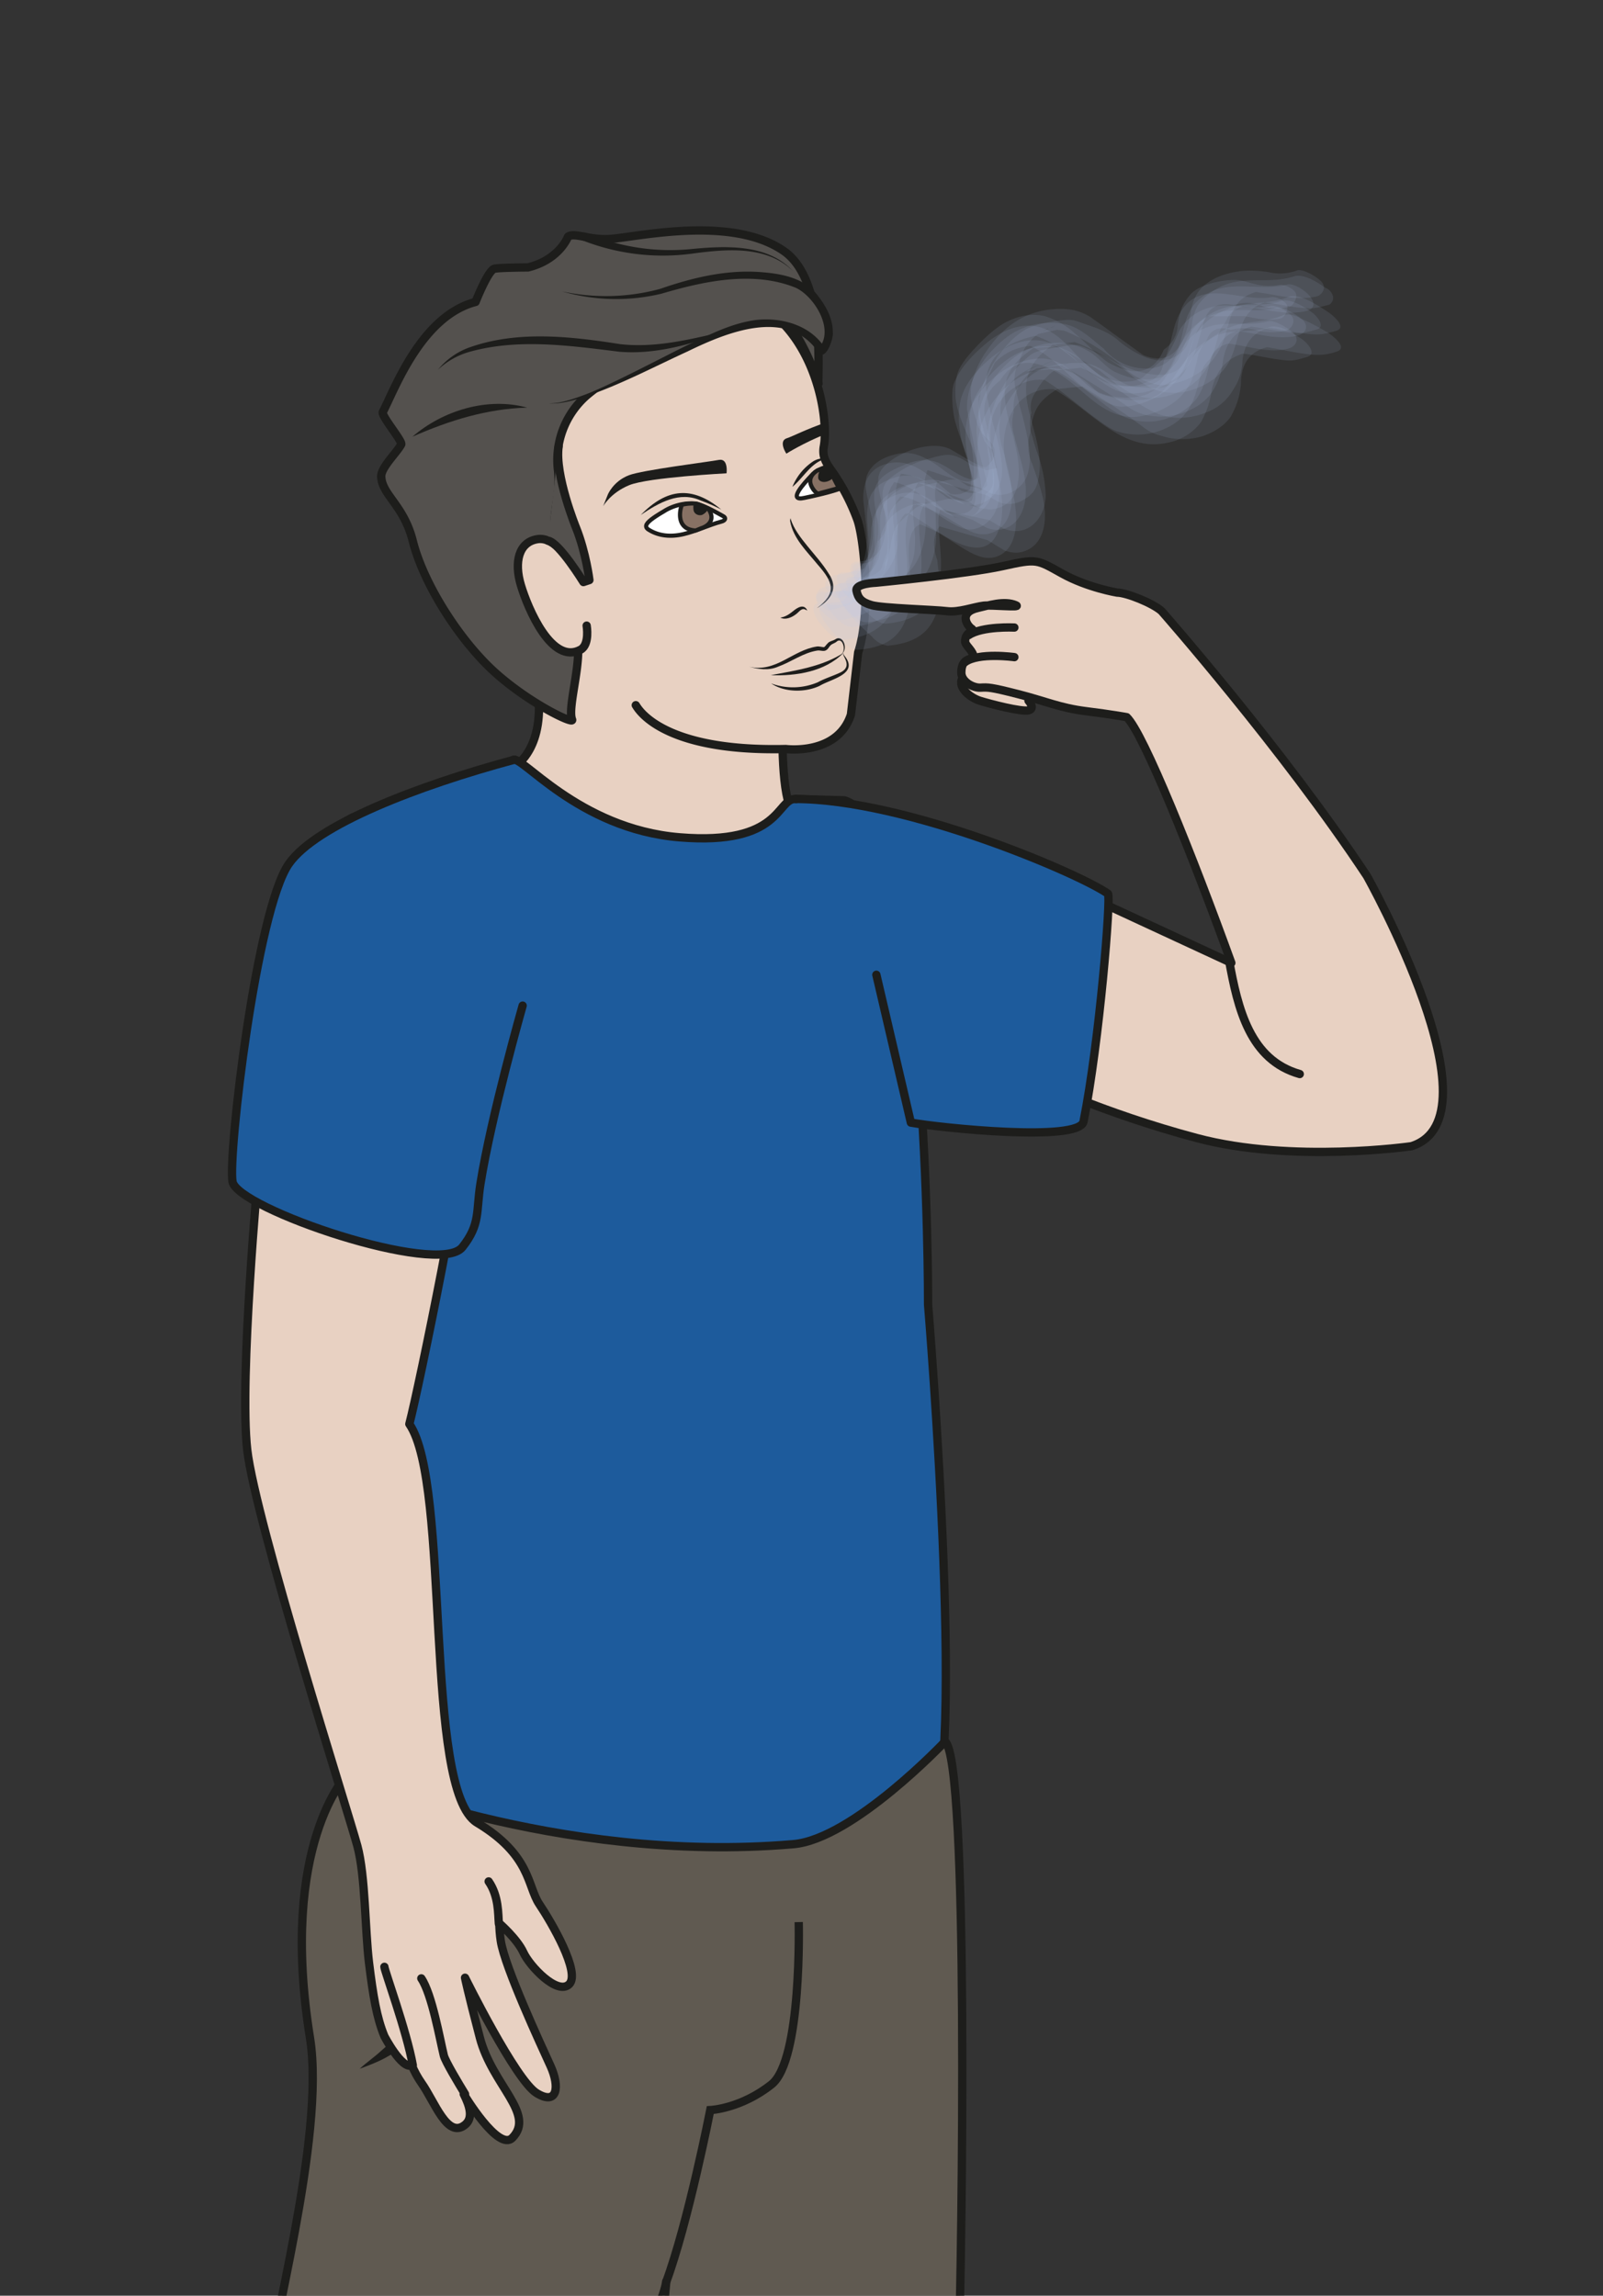 <?xml version="1.0" encoding="UTF-8" standalone="no"?><svg xmlns="http://www.w3.org/2000/svg" xml:space="preserve" viewBox="0 0 257.04 368.03"><rect x="0" y="0" width="257.04" height="368.03" fill="#333333" stroke="none"/><defs><clipPath id="a" clipPathUnits="userSpaceOnUse"><path d="M0 276.02h192.78V0H0Z"/></clipPath><clipPath id="b" clipPathUnits="userSpaceOnUse"><path d="M99.16 239.11h57.95v-38.43H99.16Z"/></clipPath><clipPath id="c" clipPathUnits="userSpaceOnUse"><path d="M100.64 241.9H158v-38.2h-57.36z"/></clipPath><clipPath id="d" clipPathUnits="userSpaceOnUse"><path d="M100.45 239.96h58.44v-38.7h-58.44z"/></clipPath><clipPath id="e" clipPathUnits="userSpaceOnUse"><path d="M100.9 238.26h60.41v-39.83H100.9z"/></clipPath><clipPath id="f" clipPathUnits="userSpaceOnUse"><path d="M101.77 240.48h59.47v-39.4h-59.47z"/></clipPath><clipPath id="g" clipPathUnits="userSpaceOnUse"><path d="M99.27 242.43h56.66v-38.25H99.27Z"/></clipPath><clipPath id="h" clipPathUnits="userSpaceOnUse"><path d="M98.17 239.34h57.42V201.5H98.17Z"/></clipPath><clipPath id="i" clipPathUnits="userSpaceOnUse"><path d="M98.53 236.83h59.24v-38.89H98.53Z"/></clipPath><clipPath id="j" clipPathUnits="userSpaceOnUse"><path d="M102.56 242.93h57.81v-38.76h-57.8z"/></clipPath><clipPath id="k" clipPathUnits="userSpaceOnUse"><path d="M97.86 237.48h58.12v-38.34H97.86Z"/></clipPath><clipPath id="l" clipPathUnits="userSpaceOnUse"><path d="M102.26 243.6h57v-38.39h-57z"/></clipPath><clipPath id="m" clipPathUnits="userSpaceOnUse"><path d="M98.14 240.81h56.72V202.7H98.14Z"/></clipPath></defs><g clip-path="url(#a)" transform="matrix(1.333 0 0 -1.333 0 368.03)"><path d="M0 0s3.54 1.42 3.54 7.5c0 6.09.99 11.32.99 11.32s24.49-4.67 27.18-1.7C34.4 20.1 31.28-.6 34.1-5.32c0 0-8.63-11-16-9.34C10.77-13.02 0 0 0 0" style="fill:#e8d1c2;fill-opacity:1;fill-rule:nonzero;stroke:none" transform="translate(61.3 183.52)"/><path d="M0 0s3.54 1.42 3.54 7.5c0 6.09.99 11.32.99 11.32s24.49-4.67 27.18-1.7C34.4 20.1 31.28-.6 34.1-5.32c0 0-8.63-11-16-9.34C10.77-13.02 0 0 0 0Z" style="fill:none;stroke:#1d1d1b;stroke-width:1;stroke-linecap:round;stroke-linejoin:round;stroke-miterlimit:10;stroke-dasharray:none;stroke-opacity:1" transform="translate(61.3 183.52)"/><path d="M0 0s1.2-58.1 1.2-64.7c0-6.6 15.6-38.6 70.48-10.77 5.4 2.73.36 63.3.36 63.3s.17 57.67-10.07 60.65l-5.89.16c-2.27.06-1.64-5.62-13.92-4.61-12.28 1-19.24 10.2-20.06 9.28-.81-.91-11.15-3.54-19.17-6.85C-6.3 42.65 0 0 0 0" style="fill:#1d5b9c;fill-opacity:1;fill-rule:nonzero;stroke:none" transform="translate(39.6 131.36)"/><path d="M0 0s1.2-58.1 1.2-64.7c0-6.6 15.6-38.6 70.48-10.77 5.4 2.73.36 63.3.36 63.3s.17 57.67-10.07 60.65l-5.89.16c-2.27.06-1.64-5.62-13.92-4.61-12.28 1-19.24 10.2-20.06 9.28-.81-.91-11.15-3.54-19.17-6.85C-6.3 42.65 0 0 0 0Z" style="fill:none;stroke:#1d1d1b;stroke-width:1;stroke-linecap:round;stroke-linejoin:round;stroke-miterlimit:10;stroke-dasharray:none;stroke-opacity:1" transform="translate(39.6 131.36)"/><path d="M0 0c2.87-2.36 2.04-60.56 1.63-74.06-.4-13.51-3.68-36.44-5.32-43.8-1.64-7.37-2.05-23.34-4.1-39.71-2.04-16.38-.49-27.85-.49-27.85-5.32-8.6-40.52-15.55-41.34-13.5-.82 2.04 1.86 9 1.86 9s-2.19 13.52.5 18.84c2.67 5.32 5.5 43.39 7.14 50.76 1.64 7.37 6.96 58.13 6.55 55.26-.41-2.87-5.73-13.5-11.07-27.02-5.34-13.5-15.54-45.84-15.13-51.16.41-5.33-5.32-19.65-4.1-28.25 1.23-8.6-4.09-12.69-2.45-15.14 1.64-2.46.71-18.2-2.15-16.92-2.87 1.26-13.78 6.01-21.6 4.27-4.39-.99-9.82-9.09-11.04-4.55-1.23 4.55 2.04 29.07 4.03 51.58 1.98 22.51 15.62 71.23 15.62 75.73s6.97 28.98 5.06 40.86C-80.15-12.34-71.94-4-71.94-4s25.05-10.8 53.68-8.35C-11.09-11.74 0 0 0 0" style="fill:#605a51;fill-opacity:1;fill-rule:nonzero;stroke:none" transform="translate(113.69 66.65)"/><path d="M0 0c2.87-2.36 2.04-60.56 1.63-74.06-.4-13.51-3.68-36.44-5.32-43.8-1.64-7.37-2.05-23.34-4.1-39.71-2.04-16.38-.49-27.85-.49-27.85-5.32-8.6-40.52-15.55-41.34-13.5-.82 2.04 1.86 9 1.86 9s-2.19 13.52.5 18.84c2.67 5.32 5.5 43.39 7.14 50.76 1.64 7.37 6.96 58.13 6.55 55.26-.41-2.87-5.73-13.5-11.07-27.02-5.34-13.5-15.54-45.84-15.13-51.16.41-5.33-5.32-19.65-4.1-28.25 1.23-8.6-4.09-12.69-2.45-15.14 1.64-2.46.71-18.2-2.15-16.92-2.87 1.26-13.78 6.01-21.6 4.27-4.39-.99-9.82-9.09-11.04-4.55-1.23 4.55 2.04 29.07 4.03 51.58 1.98 22.51 15.62 71.23 15.62 75.73s6.97 28.98 5.06 40.86C-80.15-12.34-71.94-4-71.94-4s25.05-10.8 53.68-8.35C-11.09-11.74 0 0 0 0Z" style="fill:none;stroke:#1d1d1b;stroke-width:1;stroke-linecap:butt;stroke-linejoin:miter;stroke-miterlimit:10;stroke-dasharray:none;stroke-opacity:1" transform="translate(113.69 66.65)"/><path d="M0 0s.41-16.6-3.27-19.52c-3.69-2.93-7.37-3.09-7.37-3.09s-2.66-13.56-5.32-20.72" style="fill:none;stroke:#1d1d1b;stroke-width:1;stroke-linecap:butt;stroke-linejoin:miter;stroke-miterlimit:10;stroke-dasharray:none;stroke-opacity:1" transform="translate(96.08 44.93)"/><path d="M0 0c1.45-7.97-2.88-16.6-9.97-20.45-1-.55-2.08-.95-3.13-1.34.84.78 1.77 1.4 2.57 2.15C-4.65-14.66-1.2-7.57 0 0" style="fill:#1d1d1b;fill-opacity:1;fill-rule:nonzero;stroke:none" transform="translate(56.37 49.08)"/><path d="M0 0c.09-.04 2.57-5.64 18.05-5.27 0 0 6.22-.82 7.83 4.14l.87 7.47c1.61 4.96.69 13.73-.09 15.94a25.68 25.68 0 0 1-3.04 5.84c-.85 1.15-1.2 1.89-1 3.01.5 2.72-.4 9.87-4.71 14.58-5.5 5.98-10.86 11.42-12.34 10.58-3.15-1.8-24.49-7.23-26.15-17.3 0 0-2.71-8.08 3.63-25.07 0 0 4.67-8.17 8.26-14.36" style="fill:#e8d1c2;fill-opacity:1;fill-rule:nonzero;stroke:#1d1d1b;stroke-width:1;stroke-linecap:round;stroke-linejoin:round;stroke-miterlimit:10;stroke-dasharray:none;stroke-opacity:1" transform="translate(76.48 191.28)"/><path d="M0 0c.64.42.12 2.16-.6 1.46-.2-.17-.52-.23-.7-.42C-1.53.82-1.6.5-2 .38c-.4-.05-.56.08-.9.03C-4.58.15-6.02-.95-7.62-1.53c-1.14-.5-2.38-.3-3.49 0C-7.89-2.3-5.89.46-2.94.9c.24.04.65-.08.83-.08.12 0 .28.3.53.53.25.22.55.23.82.39C.26 2.48.86.44 0 0" style="fill:#1d1d1b;fill-opacity:1;fill-rule:nonzero;stroke:none" transform="translate(101.21 197.44)"/><path d="M0 0a7.62 7.62 0 0 1 5.62.14c.9.49 1.87.77 2.72 1.18.42.2.77.54.74.99 0 .33-.2.7-.35 1-.04.11-.13.27-.03.37-.07-.12.04-.23.1-.33C10.65 1.13 7.2.54 5.84-.29 4.1-1.11 1.63-1.1 0 0" style="fill:#1d1d1b;fill-opacity:1;fill-rule:nonzero;stroke:none" transform="translate(92.76 193.9)"/><path d="M0 0c.68-2.2 3.22-4.33 4.55-6.52 1.25-1.8.28-3.2-1.4-4.18 2.46 1.86 1.93 3.15.08 5.25C1.96-3.89.3-2.33-.07-.25-.1.05.02.2 0 0" style="fill:#1d1d1b;fill-opacity:1;fill-rule:nonzero;stroke:none" transform="translate(95.12 213.65)"/><path d="M0 0c.63.1 1.08.42 1.53.78.5.42 1.31.95 1.71.08-.15.06-.29.15-.42.17-.39.02-.64-.42-.97-.64C1.34 0 .6-.3 0 0" style="fill:#1d1d1b;fill-opacity:1;fill-rule:nonzero;stroke:none" transform="translate(93.87 201.81)"/><path d="M0 0c-2.21-2.26-5.7-2.8-8.74-2.68C-5.78-2.12-2.57-1.66 0 0" style="fill:#1d1d1b;fill-opacity:1;fill-rule:nonzero;stroke:none" transform="translate(101.46 197.57)"/><path d="M0 0c-4.13 3.73-8.52 10.5-9.84 15.75-1.07 4.29-3.7 5.56-3.8 7.74-.06 1.1 1.83 2.84 2.4 3.89.2.38-2.44 3.46-2.21 3.9 1.41 2.7 4.62 11.54 11.16 13.24 0 0 1.42 3.62 2.2 3.97.34.16 4.1.18 4.1.18 3.8.93 4.82 3.7 4.82 3.7.8.55 2.64-.48 5.15-.27 3.5.29 14.55 2.83 20.78-1.44 5.27-3.6 4.01-15.54 4.2-15.95 0 0-4 12.39-9.23 9.41-2.43-1.39-1.13-2.75-4.8-3.1-3.62-.33-11.66-5.86-13.9-7.78a10.32 10.32 0 0 1-3.4-9.04c.38-3.45-1.21-6.1.06-9.23 1.48-3.63 1.13-7.79 2.1-10.46.97-2.68-1.1-8.7-.47-10.23C9.57-6.33 4.2-3.79 0 0" style="fill:#54514e;fill-opacity:1;fill-rule:nonzero;stroke:none" transform="translate(59.5 195.26)"/><path d="M0 0c-4.13 3.73-8.52 10.5-9.84 15.75-1.07 4.29-3.7 5.56-3.8 7.74-.06 1.1 1.83 2.84 2.4 3.89.2.38-2.44 3.46-2.21 3.9 1.41 2.7 4.62 11.54 11.16 13.24 0 0 1.42 3.62 2.2 3.97.34.16 4.1.18 4.1.18 3.8.93 4.82 3.7 4.82 3.7.8.55 2.64-.48 5.15-.27 3.5.29 14.55 2.83 20.78-1.44 5.27-3.6 4.01-15.54 4.2-15.95 0 0-4 12.39-9.23 9.41-2.43-1.39-1.13-2.75-4.8-3.1-3.62-.33-11.66-5.86-13.9-7.78a10.32 10.32 0 0 1-3.4-9.04c.38-3.45-1.21-6.1.06-9.23 1.48-3.63 1.13-7.79 2.1-10.46.97-2.68-1.1-8.7-.47-10.23C9.57-6.33 4.2-3.79 0 0Z" style="fill:none;stroke:#1d1d1b;stroke-width:1;stroke-linecap:round;stroke-linejoin:round;stroke-miterlimit:10;stroke-dasharray:none;stroke-opacity:1" transform="translate(59.5 195.26)"/><path d="M0 0c.95-.3 2.04-.93 2.87-1.39.36-.2.23-.51-.21-.63-1.57-.42-3.02-1.15-4.6-1.52-1.59-.37-3-.2-4.17.53-.17.1-.34.24-.31.5 0 .05.03.1.06.16.24.45 1.2 1.05 2.3 1.7C-2.86.04-1.16.38 0 0" style="fill:#fff;fill-opacity:1;fill-rule:evenodd;stroke:#1d1d1b;stroke-width:.5;stroke-linecap:butt;stroke-linejoin:miter;stroke-miterlimit:10;stroke-dasharray:none;stroke-opacity:1" transform="translate(84.15 215.39)"/><path d="M0 0c-1.2-.47-3.16-.9-4.44-1.17-2.12-.47.01 1.8.78 2.62 0 0 .68.91 2.14 1.15 0 0 .18-.55.76-1.26C-.18.63 0 0 0 0" style="fill:#fff;fill-opacity:1;fill-rule:evenodd;stroke:none" transform="translate(101.2 217.38)"/><path d="M0 0c-1.2-.47-3.16-.9-4.44-1.17-2.12-.47.01 1.8.78 2.62 0 0 .68.91 2.14 1.15 0 0 .18-.55.76-1.26C-.18.63 0 0 0 0Z" style="fill:none;stroke:#1d1d1b;stroke-width:.5;stroke-linecap:butt;stroke-linejoin:round;stroke-miterlimit:10;stroke-dasharray:none;stroke-opacity:1" transform="translate(101.2 217.38)"/><path d="M0 0s2.04.57.83 2.35c0 0-.88.47-1.43.6a5.35 5.35 0 0 1-1.73-.13c-.15-.23-.97-2.97 1.65-3.1z" style="fill:#877164;fill-opacity:1;fill-rule:evenodd;stroke:none" transform="translate(84.37 212.57)"/><path d="M0 0s2.04.57.83 2.35c0 0-.88.47-1.43.6a5.35 5.35 0 0 1-1.73-.13c-.15-.23-.97-2.97 1.65-3.1z" style="fill:none;stroke:#1d1d1b;stroke-width:.5;stroke-linecap:round;stroke-linejoin:round;stroke-miterlimit:10;stroke-dasharray:none;stroke-opacity:1" transform="translate(84.37 212.57)"/><path d="M0 0c.47 0-.23-.86-.69-.95-.44-.08-.9.2-.94.64-.15 1.57.66.3 1.63.31" style="fill:#1d1d1b;fill-opacity:1;fill-rule:evenodd;stroke:none" transform="translate(85.05 215.09)"/><path d="M0 0c-.26.06-.78.65-.92 1.24-.22 1 .85 1.56.85 1.56s1.08.39 1.3.23c.24-.16.38-.49.53-.9.16-.39.74-1.45.74-1.45Z" style="fill:#877164;fill-opacity:1;fill-rule:evenodd;stroke:none" transform="translate(98.41 216.72)"/><path d="M0 0c-.26.06-.78.65-.92 1.24-.22 1 .85 1.56.85 1.56s1.08.39 1.3.23c.24-.16.38-.49.53-.9.16-.39.74-1.45.74-1.45Z" style="fill:none;stroke:#1d1d1b;stroke-width:.5;stroke-linecap:round;stroke-linejoin:round;stroke-miterlimit:10;stroke-dasharray:none;stroke-opacity:1" transform="translate(98.41 216.72)"/><path d="M0 0s.64 1.59 2.54 2.32c1.64.63 9.65 1.61 10.81 1.84 1.17.23.93-1.61.93-1.61s-9.4-.49-11.69-1.42C.3.19-.57-1.42-.57-1.42z" style="fill:#1d1d1b;fill-opacity:1;fill-rule:evenodd;stroke:none" transform="translate(73.12 216.62)"/><path d="m0 0-.04.18c0 .31-.02.62-.03.92C-2.47.28-4.14-.6-4.75-.79c-1.13-.32-.1-1.87-.1-1.87S-2.87-1.4-.04-.26L0 0" style="fill:#1d1d1b;fill-opacity:1;fill-rule:evenodd;stroke:none" transform="translate(99.44 224.19)"/><path d="M0 0c.2-.48-.34-.84-.85-.96-.5-.12-.98.1-.98.5C-1.86 1.03-.39.92 0 0" style="fill:#1d1d1b;fill-opacity:1;fill-rule:evenodd;stroke:none" transform="translate(100.25 219.12)"/><path d="M0 0c3.14 3.23 6.18 3.54 9.69.65-.8.41-1.61.78-2.44 1.07C4.66 2.92 2.15 1.45 0 0" style="fill:#1d1d1b;fill-opacity:1;fill-rule:nonzero;stroke:none" transform="translate(77.08 214.16)"/><path d="M0 0a6.65 6.65 0 0 0 2.55 3.1c.4.22.9.4 1.35.25C2.2 2.85 1.33 1.1 0 0" style="fill:#1d1d1b;fill-opacity:1;fill-rule:nonzero;stroke:none" transform="translate(95.32 217.54)"/><path d="M0 0s6.3-1.9 13.19.4c6.88 2.28 14.58 2.04 16.96-.9 3.6-4.4 1.12-6.63 1.12-6.63s-2 3.84-7.93 3.26c-5.94-.58-19.4-9.85-24.98-9.61" style="fill:#54514e;fill-opacity:1;fill-rule:nonzero;stroke:none" transform="translate(67.6 241.05)"/><path d="M0 0c3.91-.85 7.98-.74 11.81.3 3.8 1.32 7.84 2.3 11.9 2.03 2.41-.17 5.24-.6 6.9-2.63 1.05-1.32 1.98-2.86 1.97-4.64.13-.6-.84-3.56-1.73-2.4-3.7 5.42-10.97 2.44-15.73.12-4.08-1.87-8.08-4-12.35-5.45-1.42-.46-2.9-.89-4.4-.81 1.5 0 2.93.52 4.33 1.03 2.8 1.02 9.36 4.5 12.12 5.85 2.76 1.3 5.44 2.75 8.53 3.16 3.11.34 6.6-.62 8.34-3.46l-.74.13c1.82 2.2-.56 6.12-2.8 7.19-5.12 2.1-11.06.81-16.18-.7A23.4 23.4 0 0 0 0 0" style="fill:#1d1d1b;fill-opacity:1;fill-rule:nonzero;stroke:none" transform="translate(67.6 241.05)"/><path d="M0 0s-1.9 3.2-4.07 2.8C-6.24 2.43-6.86.1-6.01-2.73c.85-2.84 3.72-9.62 7.17-7.76 1.14.62.74 2.9.74 2.9" style="fill:#e8d1c2;fill-opacity:1;fill-rule:nonzero;stroke:#1d1d1b;stroke-width:1;stroke-linecap:round;stroke-linejoin:round;stroke-miterlimit:10;stroke-dasharray:none;stroke-opacity:1" transform="translate(68.67 208.44)"/><path d="M0 0c-4.28-1.58-8.83-3.04-13.47-2.65-5.92.73-12.1 1.62-17.93.01a9.11 9.11 0 0 1-3.88-2.18 8.62 8.62 0 0 0 3.71 2.66c5.84 2.1 12.24 1.36 18.23.42C-8.87-2.24-4.36-1.04 0 0" style="fill:#1d1d1b;fill-opacity:1;fill-rule:nonzero;stroke:none" transform="translate(87.96 236.44)"/><path d="M0 0c1.32-.17 4.27-4.98 4.27-4.98l.72.24s-.4 3.27-1.6 6.28c0 0-2.6 6.36-2.1 9.8" style="fill:#54514e;fill-opacity:1;fill-rule:nonzero;stroke:#1d1d1b;stroke-width:1;stroke-linecap:round;stroke-linejoin:round;stroke-miterlimit:10;stroke-dasharray:none;stroke-opacity:1" transform="translate(65.91 211.07)"/><path d="M0 0c3.68 3.17 9.05 4.8 13.8 3.5C8.96 3.36 4.45 1.96 0 0" style="fill:#1d1d1b;fill-opacity:1;fill-rule:nonzero;stroke:none" transform="translate(49.61 223.57)"/><path d="M0 0a25.73 25.73 0 0 1 12.49-1.93c4.12.4 9.27.68 12.32-2.64-3.2 3.16-8.17 2.63-12.26 2.08A26.42 26.42 0 0 0-.42-.91C-1.05-.64-.62.31 0 0" style="fill:#1d1d1b;fill-opacity:1;fill-rule:nonzero;stroke:none" transform="translate(70.57 248.06)"/><path d="M0 0s-2.33-25.3-1.36-33.84c.97-8.5 12.18-43.7 13.25-47.65.97-3.6.92-10.1 1.4-14.05.49-3.96.92-6.58 1.85-8.83 0 0 2.09-4.02 3.3-3.5.32-.76.7-1.46 1.16-2.12 1.6-2.25 3.1-6.76 5.24-5.03.99.8.6 2.21-.16 3.7 0 0 4.18-7 5.86-5.26 2.8 2.87-2.43 6.33-3.92 12.05-1.5 5.73-1.78 7.2-1.78 7.2s6.08-12.31 8.6-13.87c2.53-1.56 2.81.77 1.69 3.24-1.13 2.48-5.52 11.93-5.99 15.05-.12.78-.16 1.48-.18 2.12 0 0 2.14-1.85 2.9-3.5.75-1.65 4.11-5.2 5.51-3.82 1.4 1.39-2.14 7.46-3.6 9.63-1.45 2.17-.99 5.89-7.48 9.79-6.5 3.9-3.14 40.7-8.15 47.95 1.13 4.3 7.02 33 6.66 36.25" style="fill:#e8d1c2;fill-opacity:1;fill-rule:nonzero;stroke:#1d1d1b;stroke-width:1;stroke-linecap:round;stroke-linejoin:round;stroke-miterlimit:10;stroke-dasharray:none;stroke-opacity:1" transform="translate(31.1 135.57)"/><path d="M0 0c-.71 1.16-2.38 3.93-2.55 4.63-.47 1.91-1.42 7.37-2.71 9.28" style="fill:#e8d1c2;fill-opacity:1;fill-rule:nonzero;stroke:#1d1d1b;stroke-width:1;stroke-linecap:round;stroke-linejoin:round;stroke-miterlimit:10;stroke-dasharray:none;stroke-opacity:1" transform="translate(55.94 24.25)"/><path d="M0 0c0-.43 2.67-7.68 3.42-11.85" style="fill:#e8d1c2;fill-opacity:1;fill-rule:nonzero;stroke:#1d1d1b;stroke-width:1;stroke-linecap:round;stroke-linejoin:round;stroke-miterlimit:10;stroke-dasharray:none;stroke-opacity:1" transform="translate(46.24 39.55)"/><path d="M0 0c-.1 1.15 0 3.3-1.23 5.08" style="fill:#e8d1c2;fill-opacity:1;fill-rule:nonzero;stroke:#1d1d1b;stroke-width:1;stroke-linecap:round;stroke-linejoin:round;stroke-miterlimit:10;stroke-dasharray:none;stroke-opacity:1" transform="translate(60.01 44.74)"/><path d="M0 0s-3.77-13.22-5.08-21.45c-.53-3.34.02-4.83-2.17-7.6-2.84-3.6-27.09 4.63-27.65 7.88-.56 3.25 2.88 32.67 6.78 38.23 3.28 4.68 15.46 9.38 27.14 12.52" style="fill:#1d5b9c;fill-opacity:1;fill-rule:nonzero;stroke:#1d1d1b;stroke-width:1;stroke-linecap:round;stroke-linejoin:round;stroke-miterlimit:10;stroke-dasharray:none;stroke-opacity:1" transform="translate(62.87 155.15)"/><g clip-path="url(#b)" style="opacity:.109"><path d="M0 0c3.17.37 5.64 1.85 6.35 5.2.68 3.19-1.24 7.56 1.48 10.12l-1.59-.9 2.01.45-1.58.12a18.27 18.27 0 0 0 5.29-2.26c.94-.54 1.9-1.27 2.97-1.51 1.55-.36 3.12.5 3.73 2 .57 1.43.5 3.08.24 4.55-.2 1.07-.5 2.12-.76 3.17a8 8 0 0 0-.4 4.41c-.24 2.9 1.3 4.96 4.63 6.17l-1.62-.77 3.91.3-1.55.46c1.96-.91 3.6-2.06 5.33-3.37 1.3-.98 2.18-1.76 3.5-2.54a7.22 7.22 0 0 1 6.02-.46 7.4 7.4 0 0 1 3.26 2.19c1 1.31 1.28 2.96 1.7 4.5.12.7.45 1.3.99 1.8.61 1.32 1.7 2.02 3.29 2.1l-1.78-.1c2.73-.09 5.38-1.27 8.06-.58.74.18 1.28.8.84 1.58-.36.63-2.63 1.99-3.37 1.77-1.9-.56-3.67-.14-5.57-.34a7.32 7.32 0 0 1-5.42-3.1c-1.27-1.94-1.8-5.3-4.38-5.85a8.58 8.58 0 0 0-3.76.04c-2.96.8-4.48 4.17-7.64 4.56-4.02.49-7.37-2.34-9.28-5.61-1.49-2.55-.8-5.1-.46-7.8.07-.57.22-4.9-.24-5.14-.77-.4-2.78.5-3.55.68l2.42-1.2c-1.54 1.22-3.27 2.86-5.4 2.68a6.99 6.99 0 0 1-3.86-1.7c-1.43-1.37-1.26-3.36-1.25-5.2.01-1.25.03-2.6-.54-3.76l-2.11-2.1a9.09 9.09 0 0 0-2.66-.32c-1.23-.06-.58-1.57-.24-2.02C-2.4 1.42-1.14-.13 0 0" style="fill:#b0c6e8;fill-opacity:1;fill-rule:nonzero;stroke:none" transform="translate(102.63 200.69)"/></g><g clip-path="url(#c)" style="opacity:.109"><path d="M0 0c2.8.39 4.86 1.41 6.01 4.12.52 1.22.6 1.8.62 3.23.03 2.55-1.1 5.89 1.06 7.84L5.7 14.11l2.35.42-1.76.07 6.89-2.56c.56-.49 1.2-.77 1.9-.86.62-.1.9-.06 1.52.11 1.39.4 2.1 1.5 2.37 2.83.37 1.73.02 3.44-.37 5.14-.32 1.37-.78 2.72-1.02 4.12-.71 4.27 1.15 5.85 4.67 8.03l-2.02-.91 4.36.31-1.63.43 5.83-3.38 2.03-1.64c.64-.43 1.35-.94 2.04-1.24 1.93-.83 4.03-.45 5.88.43a6.78 6.78 0 0 1 3 2.74c.67 1.14.94 2.34 1.3 3.6.13.68.44 1.3.91 1.83.53 1.4 1.62 2.1 3.28 2.1a1224 1224 0 0 1-1.91-.1c2.83-.08 5.5-1.24 8.3-.61 2.6.58-.87 3.56-2.25 3.2-3.62-.95-7.65 1.02-10.77-1.98-1.62-1.55-1.55-3.58-2.27-5.56-.72-1.53-1.83-2.38-3.35-2.54a6.68 6.68 0 0 0-5.64 2.36c-1.4 1.1-2.74 2.5-4.54 2.93a9.03 9.03 0 0 1-6.65-1.2c-2.81-1.9-5.27-5.27-5.27-8.8 0-1.17 2.17-8.85.75-8.68-1.68.2-3.07 1.74-4.69 2.21-1.26.37-2.58.02-3.77-.5-1.1-.46-2.44-1.07-3.08-2.13-.66-1.08-.3-2.55-.14-3.73C2.56 8.3 2.08 6.1.5 4a7.33 7.33 0 0 0-2.55-.46C-4.1 3.34-1.43-.2 0 0" style="fill:#b0c6e8;fill-opacity:1;fill-rule:nonzero;stroke:none" transform="translate(103.44 203.7)"/></g><g clip-path="url(#d)" style="opacity:.109"><path d="M0 0c2.84.32 4.95 1.34 5.98 4.16.46 1.25.52 1.9.51 3.34-.03 2.63-1.13 5.74 1.23 7.71L5.7 14.12l2.08.6-1.96.08 6.83-2.5 1.66-.94a3.6 3.6 0 0 1 1.57-.24c1.71.23 2.68 1.58 3.01 3.16.31 1.46.1 2.86-.23 4.3-.3 1.29-.7 2.53-1 3.82-.3.92-.33 1.87-.08 2.84-.22 2.91 1.34 4.98 4.68 6.2l-2.06-.93 4.01.5-1.91.49c3.02-1.67 5.94-3.48 8.78-5.42a6.18 6.18 0 0 1 3.34-1.3 7.86 7.86 0 0 1 4.23.68 6.81 6.81 0 0 1 2.54 1.85 8.45 8.45 0 0 1 1.53 3.89c.37 2.72 1.83 4.23 4.37 4.53l-2.22-.08c2.22-.08 4.37-.73 6.56-.88.98-.07 1.55.16 2.55.42 1.31.34-.12 1.8-.48 2.05-.92.65-2.62 1.78-3.8 1.38-2.5-.85-5.15-.02-7.59-1.1a7.33 7.33 0 0 1-3.83-3.74c-.72-1.7-.67-2.32-2.1-3.5-.4-.64-.95-.96-1.64-.96a5.86 5.86 0 0 0-1.83-.09c-1.05.11-2 .44-2.96.88-.87.4-1.7 1.4-2.55 2.06-3.14 2.4-7.68 1.62-10.4-1.05a11.66 11.66 0 0 1-3.64-6.99c-.1-.8-.06-1.6.01-2.4.14-1.46 1.34-4.77 1.28-5.78l.32 1c-1.6-2.28-2.87-1.18-4.76-.84l2.82-1.4c-1.83 1.34-3.67 2.83-6.05 2.32-1.68-.36-3.81-1.19-4.76-2.75-.85-1.41-.4-3.3-.45-4.86A4.74 4.74 0 0 0 .23 5.96c-.29-.76-.79-1.14-1.5-1.15a5.84 5.84 0 0 0-1.92-.13c-1.36-.03-.44-1.73-.13-2.13C-2.68 1.72-1.22-.14 0 0" style="fill:#b0c6e8;fill-opacity:1;fill-rule:nonzero;stroke:none" transform="translate(104.36 201.26)"/></g><g clip-path="url(#e)" style="opacity:.109"><path d="M0 0c2.92.27 5.16 1.3 6 4.37.37 1.4.36 2.06.24 3.62l-.27 2.34c-.95 2.68-.11 4.55 2.51 5.61L4.7 14.8l7.34-2.11 1.96-1.2c.8-.31 1.59-.41 2.37-.15 1.84.6 2.52 2.31 2.56 4.17.03 1.5-.4 3.03-.87 4.45l-.65 1.9a5.1 5.1 0 0 0-.25 3.74c.4 3.39 1.3 4.18 4.84 6.22l-2.37-1.03 5.28.55-4 .72 3.71-1.23-2.37 1.05a87.57 87.57 0 0 0 8.47-5.56 5.45 5.45 0 0 1 2.19-1.07 8.33 8.33 0 0 1 4.9-.07c1.27.4 2.6 1.18 3.4 2.27a9.06 9.06 0 0 1 1.3 4.2c.05 2.7 1.48 4.19 4.3 4.46l-2.89-.02c2.48-.15 4.87-.91 7.33-1.1a6.79 6.79 0 0 1 2.72.37c1.66.45-.75 2.14-1 2.3a29.71 29.71 0 0 1-3.34 1.73c-.63.4-1.29.53-1.99.4-2.06-.93-4.34-.67-6.42-1.47A10.74 10.74 0 0 1 36.93 35c-.34-.5-.66-1.01-.96-1.53a3.1 3.1 0 0 0-1.64-1.77c-1-.72-1.47-.81-2.65-.7-1.15.11-2.12 0-3.17.52-1.65.81-3.12 2.4-5.01 2.48-2.05.08-4.23-.13-5.98-1.28a11.45 11.45 0 0 1-3.07-3.4c-.58-.94-.96-1.94-1.28-3-.22-.77-.42-1.54-.54-2.32-.2-1.37.14-2.6.02-3.91.16-.7-.12-1.32-.86-1.85-.12-1.39-.65-1.86-1.58-1.41-.69.15-1.24.2-1.93.18l3.93-1.91-3.6 2.34c-.7.46-1.58.16-2.33 0-.84-.18-2.43-.39-3.07-1-.65-.62-1.5-1.23-2.06-1.94-.47-.6-.54-1.4-.74-2.09a7.88 7.88 0 0 0-.7-2.45 2.92 2.92 0 0 0-1.5-2.64c-.34-.62-.83-.88-1.47-.8a5.92 5.92 0 0 0-1.87.1c-1.83.18.27-2.51.37-2.63C-3.86 2.97-2.9 2-1.88 1.1-1.38.5-.75.13 0 0" style="fill:#b0c6e8;fill-opacity:1;fill-rule:nonzero;stroke:none" transform="translate(106.77 198.43)"/></g><g clip-path="url(#f)" style="opacity:.109"><path d="M0 0c2.87.29 5.06 1.31 6.09 4.17.68 1.9.44 3.79.3 5.79s-.62 3.92 1.28 5.37L5.07 14l7.25-1.54 1.79-1.05a4.35 4.35 0 0 1 1.65-.28c2.16.19 3.36 2.29 3.38 4.29a16.8 16.8 0 0 1-1.04 5.2c-.22.64-.41 1.29-.58 1.94-.36.9-.4 1.82-.1 2.77-.2.95-.02 1.8.53 2.52a7.4 7.4 0 0 0 4.3 3.66l-2.68-1.15 5.5.6-3.98.65c5.62-1.72 7.13-4.36 11.32-6.28 1.96-.9 4.28-.68 6.19.13a6.1 6.1 0 0 1 3.15 2.77c.61.92.96 1.95 1.04 3.08.15 2.64 1.56 4.14 4.26 4.5l-2.9-.02c2.42-.13 4.77-.86 7.17-1 1.05-.06 1.63.12 2.7.4 1.56.42-.55 2.04-.83 2.23-1 .65-3.52 2.41-4.84 1.88-2.01-.83-4.05-.6-6.14-1.08-1.9-.45-4.18-1.81-5.1-3.6-.58-1.1-.76-2.8-1.63-3.7-2.12-2.17-6.4-.27-8.51.73l3.05-2.18c-1.83 1.85-3.98 2.77-6.34 3.82-.9.4-1.8.17-2.74 0-1-.18-2.9-.35-3.69-1.02a13.91 13.91 0 0 1-4.7-7.14 11.02 11.02 0 0 1-.34-4.7c.35-1.5.08-2.95-.82-4.35-.8.37-1.65.54-2.54.51l3.57-1.72L8.9 17.1c-.76.48-1.76.1-2.54-.07-.97-.22-2.6-.45-3.37-1.1-.7-.59-2.12-1.52-2.56-2.46-.52-1.09-.2-2.66-.26-3.8l-.1-1.1a40.4 40.4 0 0 1-.72-2.01c-.92-1.09-2.2-1-3.49-.94-1.6.06-.1-2.1.12-2.38C-3.3 2.35-1.4-.14 0 0" style="fill:#b0c6e8;fill-opacity:1;fill-rule:nonzero;stroke:none" transform="translate(106.65 201.09)"/></g><g clip-path="url(#g)" style="opacity:.109"><path d="M0 0c3.1.6 5.43 1.7 6.76 4.7.52 1.17.52 2.16.47 3.46-.08 2.42-.98 5.53.95 7.5l-2.35-1.1 2.1.62-1.44-.14c2.63-.15 3.68-.74 5.66-2.06 1-.67 1.98-1.44 3.18-1.75a3.46 3.46 0 0 1 2.92.7c1.5 1.17 1.66 2.86 1.42 4.7-.2 1.59-.67 3.1-1.07 4.65l-.54 2.45c-.96 4.32 1.12 6.95 6.24 7.9l-1.3.16c2.96-.9 4.56-2.3 6.75-4.2 1.09-.93 2.3-1.98 3.64-2.58 2.1-.95 4.84-.15 6.7 1.04.64.41 1.3.94 1.78 1.54.94 1.2 1.23 2.3 1.63 3.73l.39 1.32c.44 2.15 1.68 3.02 3.73 2.58 1.23.39 2.42.34 3.56-.16a5.3 5.3 0 0 1 3.1-.03c.57.1 1 1.07.83 1.58-.18.57-1.43 1.14-1.98 1.05a6.54 6.54 0 0 0-2.91.08c-.73.16-1.47.45-2.22.5-1.52.08-4.43-.47-5.53-1.69a6.8 6.8 0 0 1-1.07-1.61c-.25-.7-.42-1.41-.51-2.14a3.74 3.74 0 0 0-1.67-2.93C38 27 35.72 26.5 32.4 28.39l-1.15.9c-.9.79-1.71 1.67-2.64 2.44a9.67 9.67 0 0 1-3.67 2.15c-1.93.49-4.13-.18-5.68-1.32-.81-.59-1.55-1.27-2.25-1.98-.95-1-2.36-2.46-2.68-3.83a9.92 9.92 0 0 1-.18-2.41c.11-3.28 3.46-7.38 2.62-10.42l.54.9c-1.99-2.09-4.14.4-5.81 1.43-1.6 1-2.86 1.47-4.66 1-1.38-.35-2.7-1.05-3.29-2.4-.46-1.08 0-2.65.22-3.75l.35-1.57c.51-4.32-.94-6.57-4.37-6.75-.57-.1-1.27-.61-1.27-1.26C-1.52 1.06-.5-.1 0 0" style="fill:#b0c6e8;fill-opacity:1;fill-rule:nonzero;stroke:none" transform="translate(100.78 204.18)"/></g><g clip-path="url(#h)" style="opacity:.109"><path d="M0 0c3.13.34 5.82 1.72 6.64 5.05.35 1.44.13 3.1.1 4.54l-.03 1.68c-.37 1.78.08 3.18 1.37 4.19l-1.32-.73c2.04.67 4.88-1.96 6.54-2.86.75-.4 1.6-.96 2.48-.96 1.37.01 2.52.95 3.1 2.12.81 1.6.43 3.75.08 5.42-.35 1.63-.87 3.25-1.1 4.91-.7 2.33-.17 4.15 1.58 5.45 1.67 2.7 4.22 2.84 7.66.45 2.46-1.68 4.43-4.33 7.56-4.77 1.77-.25 4.1.56 5.52 1.58A6.33 6.33 0 0 1 42.55 29l.56 2.07c.13.95.52 1.8 1.17 2.52.44 1.35 1.41 1.8 2.91 1.33a5.9 5.9 0 0 0 3.42-.14 7.5 7.5 0 0 1 3.2.05c.64.14 1.15.95.83 1.58-.3.6-1.96 1.55-2.62 1.39-2.24-.54-4.3.29-6.53-.03a6.1 6.1 0 0 1-4.28-2.61l-.23-.39a17.2 17.2 0 0 0-1.83-3.53c-.17-1.41-.82-2.27-1.96-2.56a5.82 5.82 0 0 0-2.08-.53c-2.46-.1-4.37.93-6.11 2.71-.77.8-1.63 1.6-2.62 2.11-2.93 1.49-5.9.43-8.27-1.63-1.65-1.43-3.23-3.28-3.52-5.49-.16-1.16-.12-2.31.08-3.47.42-2.43 1.65-4.47 1.5-7.1l.3 1c-.2-1.41-.83-2.02-1.9-1.82-.7-.1-1.35.1-1.92.6-.91.62-1.66 1.42-2.67 1.92-1.47.73-2.99.39-4.4-.3-1.8-.89-2.18-2.56-2.12-4.47.04-1.5.3-3.04.13-4.55L3.28 6.2a5.06 5.06 0 0 0-5.23-2.76c-1-.08-.79-1.32-.44-1.81C-1.87.87-1-.11 0 0" style="fill:#b0c6e8;fill-opacity:1;fill-rule:nonzero;stroke:none" transform="translate(100.85 201.5)"/></g><g clip-path="url(#i)" style="opacity:.109"><path d="M0 0c2.9.24 5.04 1.22 5.92 4.23.45 1.54.4 3.01.32 4.62-.08 1.8-.85 6.24 1.87 6.37l-1.67.19a15.4 15.4 0 0 0 4.2-1.96c1.2-.73 2.8-1.93 4.21-2.3 1.57-.4 3.04.34 3.69 1.9.63 1.52.5 3.51.22 5.07-.39 2.14-1.2 4.18-1.24 6.38-.05 3.36 1.9 7.56 6.9 6.75l-1.74.51c4.83-2.22 8.67-8.19 14.55-6.86a6.5 6.5 0 0 1 3.99 2.46c.7 1.24 1.14 2.57 1.32 3.98.6 2.56 2.13 4.04 4.56 4.46l-1.98-.1c2.16-.08 4.24-.72 6.37-.9.98-.08 1.5.13 2.5.41 1.35.39-.18 1.84-.55 2.1-.93.63-2.82 1.93-4.03 1.48-2.01-.73-4.1-.2-6.1-.91a9.67 9.67 0 0 1-3.88-2.97c-1.48-1.8-2.27-4.43-4.9-4.81-2.39-.35-4.83.35-6.95 1.33l2.8-2.1c-2.2 2.27-4.35 4.9-7.8 4.49a8.6 8.6 0 0 1-5.21-2.64c-2.38-2.42-3.19-5.08-3.05-8.46.07-1.6 1.75-6.25-1.21-6.82-1.16-.22-2.17.26-3.32.36l3.69-2.1c-2.25 2.28-4.67 4.5-7.99 2.9a5.1 5.1 0 0 1-2.86-3.75 12.3 12.3 0 0 0-3.9-7.79c-.9-.13-1.8-.14-2.7-.04-1.58.08-.16-2.05.06-2.34C-3.18 2.25-1.38-.11 0 0" style="fill:#b0c6e8;fill-opacity:1;fill-rule:nonzero;stroke:none" transform="translate(103.24 197.95)"/></g><g clip-path="url(#j)" style="opacity:.109"><path d="M0 0c2.14.33 4.37 1.12 5.52 3.13a9.38 9.38 0 0 1 1.11 4.33 62.35 62.35 0 0 0-.04 4.15 3.84 3.84 0 0 0 1.11 3.7l-2.72-1.38 2.38.57h-2.4l7.74-2.16 1.52-.85a3.4 3.4 0 0 1 3.12.44 2.94 2.94 0 0 1 1.5 2.04c.59 2.2.03 4.4-.55 6.57-.38 1.4-.77 2.71-.85 4.17-.17 3.31 1.99 5.1 4.82 6.74l-2.76-1.18 4.38.57-2.2.47a23.73 23.73 0 0 0 8.78-4.86c.7-.46 1.43-.9 2.17-1.3a7.05 7.05 0 0 1 5.18 0 8.1 8.1 0 0 1 3.3 2.17c2.55 2.9 1.05 7.6 5.96 8.44l-2.6-.05c2.3-.1 4.52-.77 6.8-.88.98-.06 1.61.18 2.63.42a1 1 0 0 1 .48.94c-.12.52-.44.9-.95 1.11-.94.65-2.6 1.75-3.8 1.36-3.05-1-6.18.22-9.1-1.4a7 7 0 0 1-2.3-1.91c-.66-.93-.77-1.97-.94-3.06-.16-1.1-.31-2-1.18-2.77-1.16-1.03-2.6-1.18-4.18-.63a12.24 12.24 0 0 0-3.55 2.2c-1.43 1.14-2.85 1.47-4.72 2.15-.66.24-1.16.22-1.87.15-1.25-.13-3.4-.5-4.52-1.18-2.11-1.28-3.78-3.69-4.74-5.91a9.16 9.16 0 0 1-.49-6.12c.1-.98.56-1.78 1.4-2.38l.51-2.19-1.29-.27c-.82.4-1.7.65-2.62.74l1.82-.75c-1.03.64-2.3 1.74-3.57 1.86-.84.08-1.9-.28-2.7-.5a11.3 11.3 0 0 1-3.38-1.5c-.6-.4-1.4-.89-1.77-1.56a3.07 3.07 0 0 1-.24-1.68c.03-.7.19-1.37.35-2.04C.94 8.8.62 7.77-.4 6.8c.02-1.99-.75-2.86-2.32-2.62-1.2-.1-.6-1.53-.25-2C-2.38 1.4-1.1-.18 0 0" style="fill:#b0c6e8;fill-opacity:1;fill-rule:nonzero;stroke:none" transform="translate(105.99 204.19)"/></g><g clip-path="url(#k)" style="opacity:.109"><path d="M0 0c3.22.32 5.7 1.76 6.4 5.17.3 1.5.09 3.17.06 4.66l-.02 1.66c-.26 1.82.27 3.23 1.6 4.24l-1.3-.67 1.83.22-1.35.23c2.76-1.1 9.68-7.99 11.53-2.04.7 2.28.2 4.64-.34 6.9-.4 1.66-.87 3.4-.73 5.13.27 3.5 3.53 6.48 7.3 5.63l-1.38.45c2.52-1.42 4.65-3.46 7-5.13.65-.46 1.38-1.02 2.12-1.32a8 8 0 0 1 6.09.32c1.3.6 2.28 1.47 2.96 2.73.62 1.18.85 2.42 1.22 3.7.13.72.48 1.34 1.06 1.84.62 1.31 1.71 2 3.27 2.04l-1.56-.1c2.61-.17 5.18-1.32 7.76-.64.71.2 1.26.83.83 1.59-.34.61-2.52 1.92-3.24 1.7-2.44-.71-4.98.14-7.36-.72-2.56-.93-3.3-2.96-4.48-5.14-1.34-2.48-2.65-3.3-5.11-3.32-1.88-.02-3.58.38-5 1.66-1.56 1.42-3.23 3.12-5.51 3.04-3.14-.1-5.87-2.1-7.63-4.6-1.73-2.49-1.51-5.41-.9-8.28.33-1.47 1.93-5.43-.9-5.8-1.2-.15-2.3.37-3.46.6l2.88-1.68c-2.36 2.45-4.96 4.95-8.37 2.83-1.3-.8-1.71-2.1-1.94-3.52A13.33 13.33 0 0 0-.1 4.64c-.92-.2-1.85-.29-2.8-.25-1.28-.03-.53-1.63-.2-2.06C-2.49 1.51-1.19-.12 0 0" style="fill:#b0c6e8;fill-opacity:1;fill-rule:nonzero;stroke:none" transform="translate(101.47 199.15)"/></g><g clip-path="url(#l)" style="opacity:.109"><path d="M0 0c2.14.42 4.27 1.28 5.4 3.3.76 1.36 1 2.73 1.1 4.27a69.62 69.62 0 0 0-.03 4.16 4.24 4.24 0 0 0 1.02 3.76l-3.84-1.78 3.94.96-1.97.03 7.55-2.54c.35-.2.7-.38 1.05-.56.47-.18.9-.28 1.4-.26a3.7 3.7 0 0 1 2.94 2c.86 1.9.33 4.26-.1 6.17-.3 1.42-.78 2.8-1.04 4.24a4.42 4.42 0 0 0 .37 3.7c.54 2.06 1.96 3.46 4.25 4.21l-2.4-1.05 4.2.92-3.38-.09 3.77-.5-1.76.42a25.8 25.8 0 0 0 8.24-5.03 8.36 8.36 0 0 1 3.86-1.77 8.32 8.32 0 0 1 4.67 1.4 7.69 7.69 0 0 1 2.82 3.31c1.35 3.02.69 5.85 4.97 6.67l-2.1-.1c2.92-.1 5.62-1.26 8.5-.65.7.14 1.21.89.83 1.58-.33.62-2.3 1.77-3.02 1.59a6.18 6.18 0 0 0-2.97-.33c-1.14.24-2.28.32-3.44.27-1.74-.15-3.6-.66-4.92-1.85-.98-.87-1.32-1.94-1.54-3.18-.56-3.23-1.84-6.73-5.72-5.1l-3.48 2.5c-.97.72-1.96 1.43-2.95 2.12-1.2.69-2.11.9-3.42.92-3.9.02-6.71-1.8-8.9-4.94a11.83 11.83 0 0 1-1.85-3.93c-.37-1.6.05-3.07.55-4.58.22-.93.72-1.72 1.5-2.35 1.04-1.05.93-2.13-.33-3.23-.56-.22-3.72 1.89-4.45 2.22-2.36 1.06-6.7-.52-8.18-2.58-.48-.69-.38-1.55-.28-2.36.17-.89.4-1.77.68-2.63.5-3.96-.63-5.97-3.37-6.02C-3.86 2.98-1.39-.27 0 0" style="fill:#b0c6e8;fill-opacity:1;fill-rule:nonzero;stroke:none" transform="translate(104.86 205.23)"/></g><g clip-path="url(#m)" style="opacity:.109"><path d="M0 0c3.08.62 5.44 1.7 6.68 4.77.47 1.16.52 2.19.5 3.47a69.42 69.42 0 0 0-.09 3.38c-.36 1.8.08 3.26 1.31 4.38l-1.92-.83 1.85.41-1.2-.02c3.11-.54 4.09-2.07 6.36-3.57a6.1 6.1 0 0 1 1.85-.82c1.48-.36 2.96.49 3.77 1.7 1.44 2.15.4 5.32-.2 7.58-.44 1.65-1.04 3.52-.9 5.27l1.9 4.03a6.67 6.67 0 0 0 4.9 2.06l-1.11.2c3.28-1.32 5.05-4.05 7.84-5.92 1.04-.7 2.3-1.5 3.59-1.62a9.1 9.1 0 0 1 3.47.8c.9.41 1.67.9 2.4 1.55 1.66 1.47 2.07 3.29 2.71 5.31.32 1.2.92 2.28 1.81 3.22l4.4.03c1.52-.3 2.75-.6 4.33-.31.56.1 1 1.07.84 1.58-.18.55-1.36 1.11-1.9 1-3.67-.68-8.5 2.45-10.98-1.9-.5-.86-.73-1.8-.97-2.74-.19-.85-.43-1.68-.74-2.5l-2.85-2.56c-1.53-.8-3.9-.47-5.28.47a16.87 16.87 0 0 0-2.85 2.55c-1.1 1.2-2.33 2.47-3.93 3-2.36.77-4.87-.33-6.66-1.84-1.53-1.28-3.13-2.9-3.9-4.78-.43-1-.16-3.52.09-4.51.7-2.76 2.65-6.13 1.67-8.87l.54.9c-1.07-.98-2.21-1.2-3.41-.65l.96-.44c-2.4 1.9-4.67 4.74-7.99 3.82a3.5 3.5 0 0 1-2.57-2.39 6.53 6.53 0 0 1-.15-2.55c.3-2.96.85-4.9-.53-8.15l.57.88A5.75 5.75 0 0 0-.34 2.87C-.92 2.76-1.6 2.29-1.6 1.6-1.6 1.15-.51-.1 0 0" style="fill:#b0c6e8;fill-opacity:1;fill-rule:nonzero;stroke:none" transform="translate(99.74 202.7)"/></g><path d="M0 0s.87-.95 0-1.16C-.87-1.36-4.58-.4-5.86 0c-1.28.41-2.88 1.77-1.96 2.89" style="fill:#e8d1c2;fill-opacity:1;fill-rule:nonzero;stroke:#1d1d1b;stroke-width:1;stroke-linecap:round;stroke-linejoin:round;stroke-miterlimit:10;stroke-dasharray:none;stroke-opacity:1" transform="translate(123.72 191.82)"/><path d="M0 0c.45-.28-.85-.32-.8-1.55 0-.39.78-.98.96-1.57.23-.8-1.42-.07-1.42-2.15 0-1.1 1.42-1.86 2.31-1.81.9.05 1.2.07 4.49-.77 3.28-.83 5.06-1.67 8.2-2.06 3.14-.39 4.9-.72 4.9-.72 2.03-1.95 8-16.9 12.58-29.55L16.16-33.2l-3.54-12.39-5.4-8.55s8.41-4.07 19.86-7.11c11.44-3.05 25.8-.98 25.8-.98 10.96 3.46-5.35 32.5-5.35 32.5-10.12 15.3-24.7 31.86-24.7 31.86-1.06.95-4.2 2.21-5.34 2.22 0 0-3.58.59-6.64 2.3-3.06 1.7-2.97 1.81-7.16.88-4.18-.92-15.22-1.99-15.22-1.99s-2.5-.08-2.34-.95c.17-.87.55-1.39 1.83-1.75 1.28-.37 7.62-.54 9.04-.72 1.41-.19 3.25.52 4.44.66.9.1 4.54-.25 3.89.04-1.45.64-3.44-.06-4.59-.31C-1.6 1.98-.6.38 0 0" style="fill:#e8d1c2;fill-opacity:1;fill-rule:nonzero;stroke:none" transform="translate(116.9 200.47)"/><path d="M0 0c.45-.28-.85-.32-.8-1.55 0-.39.78-.98.96-1.57.23-.8-1.42-.07-1.42-2.15 0-1.1 1.42-1.86 2.31-1.81.9.05 1.2.07 4.49-.77 3.28-.83 5.06-1.67 8.2-2.06 3.14-.39 4.9-.72 4.9-.72 2.03-1.95 8-16.9 12.58-29.55L16.16-33.2l-3.54-12.39-5.4-8.55s8.41-4.07 19.86-7.11c11.44-3.05 25.8-.98 25.8-.98 10.96 3.46-5.35 32.5-5.35 32.5-10.12 15.3-24.7 31.86-24.7 31.86-1.06.95-4.2 2.21-5.34 2.22 0 0-3.58.59-6.64 2.3-3.06 1.7-2.97 1.81-7.16.88-4.18-.92-15.22-1.99-15.22-1.99s-2.5-.08-2.34-.95c.17-.87.55-1.39 1.83-1.75 1.28-.37 7.62-.54 9.04-.72 1.41-.19 3.25.52 4.44.66.9.1 4.54-.25 3.89.04-1.45.64-3.44-.06-4.59-.31C-1.6 1.98-.6.38 0 0Z" style="fill:none;stroke:#1d1d1b;stroke-width:1;stroke-linecap:round;stroke-linejoin:round;stroke-miterlimit:10;stroke-dasharray:none;stroke-opacity:1" transform="translate(116.9 200.47)"/><path d="M0 0c-5.96 1.69-7.45 7.75-8.53 13.83" style="fill:none;stroke:#1d1d1b;stroke-width:1;stroke-linecap:round;stroke-linejoin:miter;stroke-miterlimit:10;stroke-dasharray:none;stroke-opacity:1" transform="translate(156.35 146.92)"/><path d="M0 0s-3.86.19-5.5-.92" style="fill:none;stroke:#1d1d1b;stroke-width:1;stroke-linecap:round;stroke-linejoin:miter;stroke-miterlimit:10;stroke-dasharray:none;stroke-opacity:1" transform="translate(122.02 200.62)"/><path d="M0 0s-4.3.6-5.94-.6" style="fill:none;stroke:#1d1d1b;stroke-width:1;stroke-linecap:round;stroke-linejoin:miter;stroke-miterlimit:10;stroke-dasharray:none;stroke-opacity:1" transform="translate(122.02 197.06)"/><path d="M0 0c13.27 0 34.14-8.95 37.61-11.39.39-.27-1.02-17.83-2.94-27.4-.5-2.5-17.16-.77-20.77-.13L9.75-21.14" style="fill:#1d5b9c;fill-opacity:1;fill-rule:nonzero;stroke:#1d1d1b;stroke-width:1;stroke-linecap:round;stroke-linejoin:round;stroke-miterlimit:10;stroke-dasharray:none;stroke-opacity:1" transform="translate(95.67 180)"/></g></svg>
